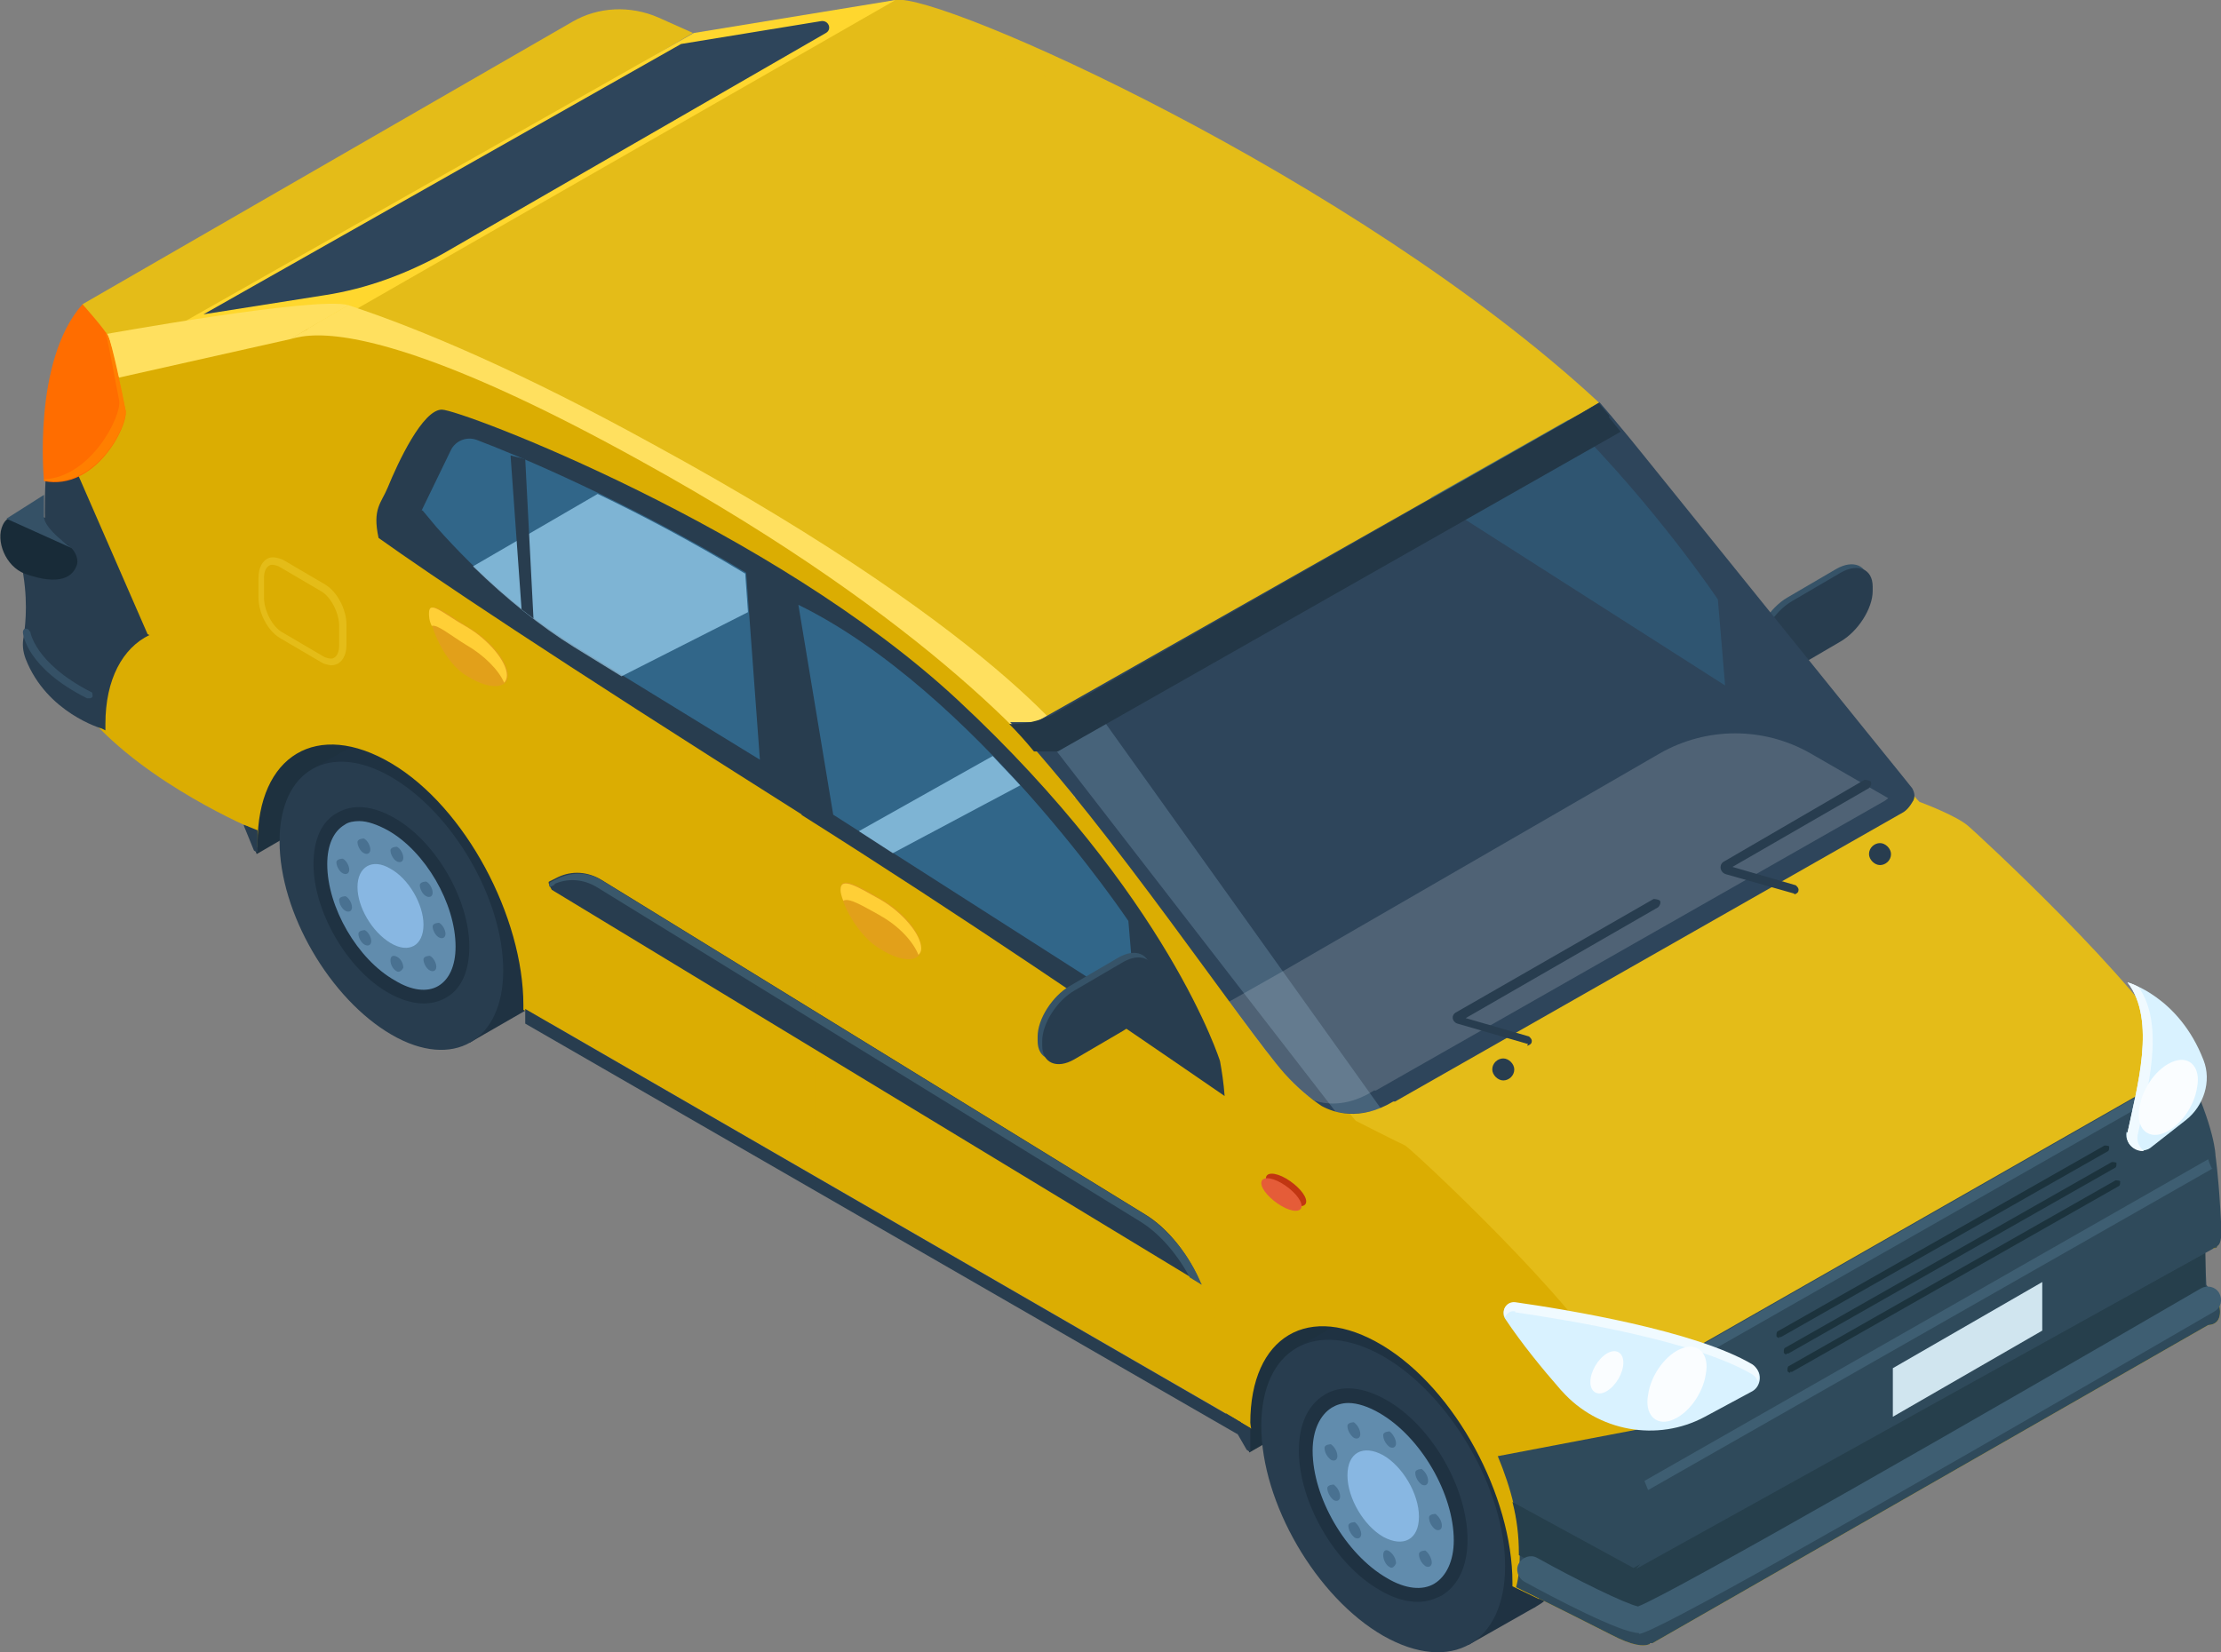 <?xml version="1.0" encoding="UTF-8"?><svg xmlns="http://www.w3.org/2000/svg" viewBox="0 0 24.23 18.03"><rect x="0" y="0" width="24.23" height="18.03" fill="#808080" stroke="none"/><defs><style>.cls-1{opacity:.48;}.cls-1,.cls-2{fill:#316689;}.cls-3{fill:#ffe05f;}.cls-4{fill:#618cad;}.cls-5{fill:#ffd72e;}.cls-6{fill:#d9f2ff;}.cls-7{fill:#f0faff;}.cls-8{fill:#dbad02;}.cls-9{isolation:isolate;}.cls-10{fill:#fafdff;}.cls-11{fill:#e2a01a;}.cls-12{fill:#88b7e2;}.cls-13{fill:#ffcf36;}.cls-14{fill:#3e5e72;}.cls-15{fill:#1e313f;}.cls-16{fill:#497191;}.cls-17{fill:#1c333d;}.cls-18{fill:#c13611;}.cls-19{fill:#2e455b;}.cls-20{fill:#e55c38;}.cls-21{fill:#182b38;}.cls-22{fill:#d0e5ef;}.cls-23{fill:#e4bc18;}.cls-24{fill:#3a586b;}.cls-25{fill:#365368;}.cls-26{fill:#1f3242;}.cls-27{fill:#abe1ff;opacity:.63;}.cls-27,.cls-28,.cls-29{mix-blend-mode:overlay;}.cls-30{fill:#ff6d00;}.cls-31{fill:#2f4a5b;}.cls-32{fill:#283d4f;}.cls-33{fill:#263f4c;}.cls-34{fill:#ff7f00;}.cls-35{fill:#a3c5d8;}.cls-36{fill:#355166;}.cls-28{fill:#fff;opacity:.16;}.cls-29{fill:#97bedb;opacity:.25;}.cls-37{fill:#233747;}</style></defs><g class="cls-9"><g id="_レイヤー_2"><g id="Layer_1"><g><g><path class="cls-25" d="m19.15,7.07v.05c0,.19.16.26.35.15l.53-.31c.19-.11.35-.36.35-.55v-.05c0-.19-.16-.26-.35-.15l-.53.31c-.19.11-.35.36-.35.55Z"/><path class="cls-32" d="m19.2,7.11v.05c0,.19.16.26.35.15l.53-.31c.19-.11.35-.36.35-.55v-.05c0-.19-.16-.26-.35-.15l-.53.31c-.19.11-.35.36-.35.55Z"/><g><path class="cls-23" d="m10.44,4.66c.82.47,1.48,1.61,1.48,2.55,0,.11,0,.21-.03.31l.71.41c1.92-.8,3.86-1.53,5.74-2.43-.53-.66-.91-1.12-.91-1.12C14.78,1.93,10.24-.09,9.77,0c-1.54.31-1.45,3.25-1.45,3.25-.22-.09-.37-.1-.25.49.12.59,0,.91,0,.91.19.71.88.9.88.9l.03.09s0-.1,0-.14c0-.94.66-1.31,1.48-.84Z"/><path class="cls-23" d="m17.09,4.57s-.02,0-.02,0C14.38,2.07,9.87.12,9.44.2c-.02,0-.04,0-.04-.03,0-.02,0-.04.03-.04.52-.1,5.1,1.98,7.69,4.37.01.01.02.04,0,.05,0,0-.02.01-.03.01Z"/><path class="cls-35" d="m20.08,7.66l-1.57-1.94h0c.47.59,1.04,1.29,1.56,1.94Z"/><path class="cls-23" d="m24.21,14.24s.06.21-.12.22l-6.06,3.47s0,0,0,0h-.03s-1.03-2.13-1.03-2.13l-.14-.17-2.41-2.92-.23-.47.42-.22,6.24-3.27s0-.01,0-.01c.02-.06-.01-.11-.02-.12.04.05.07.09.11.13,0,0,.41.15.54.27.06.05,1.89,1.73,2.28,2.5.02.05.05.09.07.14.32.67.32.96.32.96,0,0-.2-.08-.15.05.05.12.19.17.2.51.02.34.05.53-.17.41l.02.45.15.21Z"/><polygon class="cls-23" points="14.07 5.76 11.79 8.51 11.79 8.51 11.68 8.65 11.3 9.1 3.47 3.66 3.36 3.59 3.35 3.58 3.8 3.32 9.49 .09 12.95 2.87 14.07 5.76"/><path class="cls-23" d="m11.49,7.7s-.02,0-.02,0c-2.63-2.43-7.01-4.35-7.59-4.35-.01,0-.02,0-.03,0-.02,0-.04,0-.04-.03,0-.02,0-.04.03-.04.52-.1,5.1,1.98,7.69,4.37.01.01.02.04,0,.05,0,0-.02.01-.03.01Z"/><path class="cls-19" d="m20.87,8.74c-.15-.06-.43-.2-.71-.52-.4-.46-1.82-2.56-2.89-3.72l.17-.1.12.14.2.24.13.16c.58.72,1.61,1.99,2.46,3.05l.38.47.12.15s.04.06.02.12Z"/><path class="cls-21" d="m18.46,6.27l.08,1.24s.1.11.14.21c0,0,.3.33.77.37,0,0-.29-.89-1-1.82Z"/></g><g><polygon class="cls-15" points="13.63 15.85 16.09 14.43 15.4 12.72 12.91 13.78 13.63 15.85"/><g><path class="cls-26" d="m17.16,16.67c0,.84-.59,1.18-1.33.76-.73-.42-1.33-1.45-1.33-2.29s.59-1.18,1.33-.76c.73.42,1.33,1.45,1.33,2.29Z"/><path class="cls-26" d="m14.16,14.7l1.5-.86.28.76s-1.64.84-1.63.82c.01-.02-.15-.72-.15-.72Z"/><polygon class="cls-26" points="16.76 17.53 16.02 17.95 15.05 16.44 16.58 15.88 16.76 17.53"/><path class="cls-32" d="m16.42,17.09c0,.84-.59,1.18-1.33.76-.73-.42-1.33-1.45-1.33-2.29s.59-1.18,1.33-.76c.73.42,1.33,1.45,1.33,2.29Z"/><path class="cls-4" d="m15.94,16.81c0,.53-.38.75-.84.48-.47-.27-.84-.92-.84-1.46s.38-.75.84-.48c.47.27.84.92.84,1.46Z"/><path class="cls-16" d="m15.23,17.06s-.03.07-.07.04c-.04-.02-.07-.08-.07-.13s.03-.07.07-.04.07.08.07.13Zm.32-.14s-.07,0-.07.04c0,.05.03.1.07.13.04.02.07,0,.07-.04s-.03-.1-.07-.13Zm.11-.4s-.07,0-.07.04c0,.05.03.1.07.13.04.02.07,0,.07-.04,0-.05-.03-.1-.07-.13Zm-.88.09s-.07,0-.07.04.03.1.07.13c.04.02.07,0,.07-.04s-.03-.1-.07-.13Zm-.23-.41s-.07,0-.07.04.03.1.07.13c.04.02.07,0,.07-.04,0-.05-.03-.1-.07-.13Zm-.03-.44s-.07,0-.07.04c0,.05.03.1.07.13.04.02.07,0,.07-.04,0-.05-.03-.1-.07-.13Zm.25-.24s-.07,0-.07.04c0,.05.03.1.07.13.04.02.07,0,.07-.04,0-.05-.03-.1-.07-.13Zm.39.1s-.07,0-.07.04c0,.05.03.1.07.13.04.02.07,0,.07-.04s-.03-.1-.07-.13Zm.35.41s-.07,0-.07.04c0,.05.03.1.07.13.04.02.07,0,.07-.04,0-.05-.03-.1-.07-.13Z"/><path class="cls-12" d="m15.48,16.55c0,.25-.17.34-.39.22-.21-.12-.39-.42-.39-.67s.17-.34.39-.22c.21.12.39.42.39.67Z"/><path class="cls-26" d="m15.47,17.48c-.13,0-.27-.04-.42-.13-.49-.28-.88-.96-.88-1.52,0-.29.1-.5.28-.61.18-.11.42-.09.68.06.49.28.88.96.88,1.52,0,.29-.1.5-.28.61-.08.04-.16.07-.26.07Zm-.76-2.17c-.07,0-.13.02-.18.05-.13.08-.21.25-.21.47,0,.51.36,1.13.81,1.39.2.12.39.14.52.06.13-.08.21-.25.21-.47,0-.51-.36-1.13-.81-1.39-.12-.07-.24-.11-.34-.11Z"/></g><polygon class="cls-15" points="2.8 9.32 5.26 7.89 4.57 6.18 2.08 7.25 2.8 9.32"/><g><path class="cls-26" d="m6.16,10.2c0,.77-.55,1.09-1.22.7-.67-.39-1.22-1.33-1.22-2.11s.55-1.09,1.22-.7c.67.39,1.22,1.33,1.22,2.11Z"/><path class="cls-26" d="m3.41,8.39l1.38-.79.26.7s-1.51.77-1.5.75c0-.02-.14-.66-.14-.66Z"/><polygon class="cls-26" points="5.78 11 5.12 11.38 4.23 9.98 5.64 9.47 5.78 11"/><path class="cls-32" d="m5.49,10.59c0,.77-.55,1.09-1.22.7-.67-.39-1.22-1.33-1.22-2.11s.55-1.09,1.22-.7c.67.39,1.22,1.33,1.22,2.11Z"/><path class="cls-4" d="m5.04,10.33c0,.49-.35.69-.78.44-.43-.25-.78-.85-.78-1.34s.35-.69.78-.44.78.85.78,1.34Z"/><path class="cls-16" d="m4.4,10.56s-.03.06-.07.04c-.04-.02-.07-.07-.07-.12s.03-.06.07-.04.07.07.07.12Zm.29-.13s-.07,0-.07.04c0,.04.03.1.07.12.04.02.07,0,.07-.04s-.03-.1-.07-.12Zm.1-.36s-.07,0-.07.04.03.1.07.12c.04.02.07,0,.07-.04s-.03-.1-.07-.12Zm-.81.08s-.07,0-.07.04.03.1.07.12c.04.02.07,0,.07-.04s-.03-.1-.07-.12Zm-.21-.37s-.07,0-.07.04.03.1.07.12c.04.02.07,0,.07-.04s-.03-.1-.07-.12Zm-.03-.41s-.07,0-.07.04c0,.04.03.1.07.12.04.02.07,0,.07-.04,0-.04-.03-.1-.07-.12Zm.23-.22s-.07,0-.07.04c0,.04.03.1.07.12.04.02.07,0,.07-.04,0-.04-.03-.1-.07-.12Zm.36.09s-.07,0-.07.04.03.1.07.12c.04.02.07,0,.07-.04s-.03-.1-.07-.12Zm.32.38s-.07,0-.07.04c0,.04.03.1.07.12.04.02.07,0,.07-.04s-.03-.1-.07-.12Z"/><path class="cls-12" d="m4.62,10.09c0,.23-.16.32-.36.2s-.36-.39-.36-.61.16-.32.36-.2c.2.11.36.39.36.61Z"/><path class="cls-26" d="m4.62,10.95c-.12,0-.25-.04-.39-.12-.45-.26-.81-.89-.81-1.4,0-.27.09-.47.26-.56.17-.1.39-.08.63.06.45.26.81.89.81,1.4,0,.27-.09.47-.26.56-.07.04-.15.06-.24.06Zm-.7-1.99c-.06,0-.12.01-.16.04-.12.07-.19.22-.19.43,0,.47.33,1.04.74,1.27.18.11.35.13.47.06.12-.07.19-.22.19-.43,0-.47-.33-1.04-.74-1.27-.11-.06-.22-.1-.31-.1Z"/></g><path class="cls-8" d="m18.06,17.74s.03.12-.03.19c0,0,0,0,0,0h-.03s0,.01,0,.01c-.07.03-.19.02-.42-.1-.61-.31-.98-.49-.98-.49l-.06-.03c.03-.11.04-.24.04-.37,0-.34-.09-.7-.24-1.06-.26-.62-.72-1.19-1.24-1.49-.82-.47-1.48-.09-1.48.84,0,.11,0,.23.03.35l-.37-.22-7.55-4.36c.02-.09.03-.19.03-.31,0-.94-.66-2.08-1.48-2.55-.81-.47-1.48-.09-1.48.84,0,.05,0,.1,0,.15l-.03-.09s-1.17-.49-1.81-1.24c0,0,.1-.41-.16-.95-.75-1.56.54-3.2.76-3.11,0,0,.5.23,1.6-.07.07-.02.13-.08.19-.11.08-.03.17-.06.26-.08.47-.1,5.02,1.93,7.65,4.36,0,0,.2.25.52.64h0c.7.86,1.95,2.41,2.83,3.51.06.08.12.16.18.23,0,0,.47.24.54.27.07.04,1.89,1.73,2.28,2.5.03.05.05.1.07.14.32.67.32.96.32.96,0,0-.2-.08-.15.05.05.13.19.17.2.51.02.34.05.53-.17.41l.02.46.15.2Z"/><path class="cls-23" d="m.9,3.32L6.24.24c.29-.17.64-.18.94-.05l.38.17L1.24,4.08l-.34-.76Z"/><polygon class="cls-5" points="1.57 3.76 7.57 .36 9.77 0 3.7 3.48 2.63 3.66 1.57 3.76"/><path class="cls-19" d="m4.83,2.77L9.01.36c.07-.04.03-.14-.05-.13l-1.53.25L2.22,3.43h0s1.33-.21,1.33-.21c.45-.07.88-.23,1.28-.45Z"/><path class="cls-8" d="m4.36,8.07c-.91-.55-1.65-.11-1.65.98,0,.05.03.05.03.1l.07.1v-.05c0-.96.65-1.35,1.46-.87.81.48,1.44,1.68,1.44,2.64v.05l.29.15s0-.09,0-.13c0-1.09-.74-2.42-1.65-2.97Z"/><path class="cls-32" d="m1.61,6.92l-.75-1.72-.34-.28c-.04.42-.03.73-.03.73-.22-.09-.37-.1-.26.49.08.38.05.65.03.8-.02.09-.01.17.02.25.23.59.83.76.83.76l.04.02v-.03s0-.02,0-.04c0-.49.19-.83.48-.97Z"/><path class="cls-8" d="m8.87,12.41s-.04-.02-.04-.04v-1.61c0-.61-.05-1.25-.13-1.91l-.33-2.7s.01-.04.03-.04c.02,0,.04.01.04.03l.33,2.7c.09.66.13,1.3.12,1.91v1.61s0,.04-.02.04h0Z"/><path class="cls-3" d="m11.85,8.32l-.06.19h0s-.06.2-.06.2c0,0-.01-.02-.05-.07-.24-.33-1.48-1.84-4.69-3.61-2.02-1.12-3.03-1.37-3.52-1.37-.14,0-.23.02-.3.04.06-.04.13-.08.19-.11h-.01s.45-.26.45-.26c.82.27,1.91.74,3.31,1.51,4,2.18,4.75,3.49,4.75,3.49Z"/><path class="cls-8" d="m13.22,14.93s-.01,0-.02,0c-.05-.03-5.3-2.99-6.28-3.62-.96-.61-2.45-4.28-2.71-4.97-.23-.64-.16-.77-.07-.93.02-.03.03-.06.05-.09.18-.41.41-.87.62-.87h0c.2,0,3.6,1.27,5.66,3.18,2.28,2.12,2.87,3.94,2.87,3.96,0,0,0,0,0,0,.2,1.02-.09,3.3-.09,3.32,0,.01,0,.02-.02.03,0,0-.01,0-.02,0ZM4.81,4.51c-.13,0-.32.28-.55.83-.02.04-.03.07-.05.1-.08.15-.14.27.08.87.25.69,1.74,4.33,2.68,4.94.93.6,5.7,3.3,6.23,3.59.04-.35.27-2.32.08-3.24-.02-.07-.61-1.84-2.85-3.92-2-1.86-5.42-3.16-5.61-3.16h0Z"/><path class="cls-32" d="m8.74,8.89c1.76,1.11,3.4,2.23,4.62,3.07-.01-.14-.03-.27-.05-.38,0,0-.56-1.8-2.86-3.94-2.02-1.88-5.42-3.17-5.63-3.17s-.48.58-.59.85c-.07.17-.17.23-.1.55.56.4,1.85,1.27,4.62,3.02Z"/><path class="cls-32" d="m13.11,14.01l-7.09-4.3s-.05-.08-.03-.09l.1-.05c.15-.07.32-.06.47.03l5.93,3.65c.25.15.48.44.61.76h0Z"/><path class="cls-24" d="m6.04,9.65c.15-.07.32-.06.47.03l5.93,3.65c.21.13.4.35.54.61l.13.08c-.13-.32-.36-.6-.61-.76l-5.93-3.65c-.14-.09-.31-.1-.47-.03l-.1.05s-.02.03,0,.05l.06-.03Z"/><path class="cls-2" d="m4.6,5.57l.32-.66c.05-.1.17-.15.28-.11.45.17,1.62.66,2.94,1.45l.15,2.04-2.02-1.24c-.52-.32-1.04-.77-1.51-1.3l-.15-.18Z"/><path class="cls-27" d="m5.17,6.19c.35.34.72.64,1.09.87l.52.32,1.38-.7-.03-.42c-.58-.35-1.13-.64-1.61-.87l-1.36.79Z"/><path class="cls-2" d="m8.71,6.6l.38,2.29,3.3,2.11-.08-.95s-1.68-2.51-3.6-3.45Z"/><path class="cls-27" d="m9.37,9.07l.37.24,1.39-.74c-.1-.11-.2-.21-.3-.32l-1.46.82Z"/><path class="cls-11" d="m5.54,7.37c0,.15-.2.16-.44.01-.25-.14-.41-.54-.41-.69,0-.15.17,0,.41.15.25.14.44.38.44.53Z"/><path class="cls-13" d="m5.09,7.04c.19.11.35.27.41.41.02-.02.03-.05.03-.08,0-.15-.2-.39-.44-.53-.25-.14-.41-.3-.41-.15,0,.03,0,.08.03.14.06-.02.2.1.38.21Z"/><path class="cls-11" d="m10.05,10.35c0,.15-.2.16-.44.01-.25-.14-.44-.51-.44-.66,0-.15.2-.03.44.11.25.14.44.38.44.53Z"/><path class="cls-13" d="m9.6,9.99c.2.11.36.28.42.43.02-.02.03-.04.03-.07,0-.15-.2-.39-.44-.53-.25-.14-.44-.26-.44-.11,0,.03.01.07.03.12.06-.04.22.06.42.17Z"/><path class="cls-23" d="m3.61,7.26s-.07-.01-.1-.03l-.46-.27c-.13-.08-.23-.27-.23-.44v-.21c0-.1.03-.17.09-.21.05-.03.11-.02.18.01l.46.27c.13.08.23.27.23.44v.21c0,.1-.03.17-.09.21-.02.01-.05.02-.07.02Zm-.07-.09s.07.03.1.01c.04-.02.06-.07.06-.14v-.21c0-.14-.09-.32-.2-.38l-.46-.27s-.07-.03-.1-.01c-.04.02-.06.07-.06.14v.21c0,.14.09.32.2.38l.46.27Z"/><path class="cls-32" d="m2.66,9.01l.11.27s.05.04.04,0v-.22s-.15-.06-.15-.06Z"/><path class="cls-32" d="m13.37,15.42l.23.4s.05.04.04,0v-.24s-.27-.16-.27-.16Z"/><polygon class="cls-32" points="13.5 15.65 5.73 11.17 5.73 11.01 13.5 15.5 13.5 15.65"/><path class="cls-21" d="m.74,5.95c.07.04.12.14.1.21-.04.13-.18.24-.57.1-.21-.08-.32-.36-.24-.53.05-.11.16-.12.29-.04l.43.26Z"/><polygon class="cls-32" points="5.57 4.97 5.69 6.65 5.82 6.75 5.73 5.01 5.57 4.97"/><path class="cls-18" d="m14.25,13.11c0,.07-.1.07-.22,0s-.22-.18-.22-.25.1-.07.22,0,.22.18.22.25Z"/><path class="cls-20" d="m14.2,13.16c0,.07-.1.07-.22,0-.12-.07-.22-.18-.22-.25,0-.07.1-.07.22,0,.12.07.22.18.22.25Z"/><path class="cls-32" d="m12.31,9.77l.08,1.24s.1.11.14.21c0,0,.3.33.77.37,0,0-.29-.89-1-1.82Z"/></g><path class="cls-19" d="m20.87,8.74s-.04.08-.1.12l-5.55,3.16s-.01,0-.02,0c-.37.22-.65.12-.78.05-.12-.08-.27-.2-.41-.36-.42-.47-1.91-2.69-2.99-3.83h.28s5.98-3.39,5.98-3.39l.17-.1.12.14.2.24.13.16,2.46,3.05.38.47.12.15s.04.06.02.12Z"/><path class="cls-29" d="m15.06,12.09l-3.08-4.31-.14.11c-.09.07-.19.14-.3.18-.03.01-.06.02-.08.04l3.11,4.02c.12.03.29.04.5-.04Z"/><path class="cls-28" d="m20.6,8.71l-.85-.49c-.51-.29-1.13-.29-1.64,0l-4.1,2.37-.6.34c.26.36.48.65.6.78.11.13.22.23.33.3.15.05.38.06.65-.11,0,0,.01,0,.02,0l5.55-3.16s.03-.02.04-.03Z"/><path class="cls-1" d="m18.74,6.54s-.66-.99-1.63-1.96l-1.5.85,3.21,2.05-.08-.95Z"/><path class="cls-8" d="m15.17,14.42c-.9-.54-1.63-.11-1.63.96,0,.05,0,.09,0,.14l.1.06v-.05c0-.95.64-1.33,1.44-.85.8.48,1.42,1.65,1.42,2.59v.04s.29.14.29.14c0-.04,0-.08,0-.13,0-1.07-.73-2.37-1.63-2.91Z"/><path class="cls-36" d="m.48,5.4l-.41.26.71.32s-.3-.21-.3-.34v-.24Z"/><path class="cls-36" d="m.97,7.62s-.01,0-.02,0c-.66-.33-.7-.7-.7-.72,0-.02.01-.04.03-.04.02,0,.04.01.04.03H.33s.04.34.66.66c.02,0,.02.03.02.05,0,.01-.02.02-.03.02Z"/><path class="cls-37" d="m17.56,4.54l-.12-.14-.17.1-5.79,3.3c-.25.12-.47.1-.47.1h0s0,0,0,0c.09.09.18.19.27.3h.26s6.09-3.46,6.09-3.46l.05-.03-.13-.16Z"/><path class="cls-31" d="m24.21,14.24s.06.21-.12.22l-6.06,3.47s0,0,0,0h-.03s0,.01,0,.01c-.07.03-.19.02-.42-.1-.61-.31-.98-.49-.98-.49l-.06-.03c.03-.11.04-.24.04-.37,0-.34-.09-.7-.24-1.06l1.52-.29-.16-.44,6.15-3.51c.32.67.32.96.32.96,0,0,.03.21.05.55.02.34.05.53-.17.41l.02.45.15.21Z"/><path class="cls-14" d="m23.89,11.76s-.03-.06-.04-.1l-6.15,3.51.04.1,6.16-3.51Z"/><g><path class="cls-33" d="m17.85,17.63l6.28-3.43.02-.04-.09-.13v-.36s-6.24,3.44-6.24,3.44l-1.32-.72c.05.19.07.38.07.56,0,0,0,.01,0,.02l1.28.66Z"/><path class="cls-33" d="m24.19,13.6h0s-.04.02-.04.02c.02,0,.03,0,.04-.02Z"/></g><path class="cls-6" d="m23.21,12.36c.1-.48.32-1.23,0-1.64,0,0,.56.15.83.85.09.23,0,.5-.19.65l-.37.29c-.12.11-.31,0-.28-.16Z"/><path class="cls-7" d="m23.32,12.39c.1-.47.31-1.2.01-1.62-.07-.04-.12-.05-.12-.05.32.41.1,1.16,0,1.64-.03.12.08.21.18.2-.05-.04-.08-.1-.07-.17Z"/><path class="cls-6" d="m17.03,15.17c-.21-.24-.43-.51-.61-.78-.05-.08.01-.19.11-.17.55.08,1.97.31,2.59.68.11.06.1.22,0,.28l-.52.28c-.52.28-1.17.16-1.56-.28Z"/><path class="cls-7" d="m16.53,14.32c.55.08,1.97.31,2.59.68.03.02.05.05.06.08.02-.07,0-.15-.06-.19-.62-.37-2.03-.6-2.59-.68-.09-.01-.15.08-.11.16.02-.04.06-.07.11-.06Z"/><path class="cls-23" d="m21.12,9.36h-.03s-.8.66-2.26,1.47c-1.3.73-3.15,1.56-3.15,1.56h0c.24.66,1.01,1.19,1.96,1.34.9.14,1.87.03,2.56-.36l1.45-.81c.69-.38,1.03-1,1-1.62-.03-.67-.63-1.28-1.52-1.57Z"/><path class="cls-23" d="m21.18,9.24h-.03s-.8.66-2.26,1.47c-1.3.73-3.15,1.56-3.15,1.56h0c.24.66,1.01,1.19,1.96,1.34.9.14,1.87.03,2.56-.36l1.45-.81c.69-.38,1.03-1,1-1.62-.03-.67-.63-1.28-1.52-1.57Z"/><path class="cls-23" d="m18.38,13.82c-.25,0-.5-.02-.76-.06-.96-.15-1.73-.68-1.99-1.36,0-.02,0-.04.02-.05.02,0,1.86-.83,3.15-1.55,1.44-.8,2.25-1.47,2.25-1.48,0,0,.02-.01.03,0h.03c.9.31,1.51.94,1.54,1.62.03.66-.35,1.28-1.02,1.65l-1.45.81c-.49.27-1.14.42-1.82.42Zm-2.66-1.41c.25.64,1,1.14,1.92,1.28.93.15,1.88.01,2.53-.35l1.45-.81c.64-.36,1.01-.95.98-1.59-.03-.65-.62-1.25-1.49-1.54h-.02c-.12.09-.91.72-2.25,1.47-1.2.67-2.87,1.43-3.12,1.54Z"/><polygon class="cls-31" points="17.85 17.12 24.19 13.6 24.11 12.67 19.89 14.65 17.85 17.12"/><path class="cls-14" d="m24.13,12.75s-.03-.06-.04-.1l-6.15,3.51.04.1,6.16-3.51Z"/><path class="cls-14" d="m17.88,17.82c-.2,0-.94-.39-1.25-.56-.07-.04-.1-.13-.06-.2.04-.07.13-.1.2-.06.43.24.96.5,1.1.53.37-.14,3.85-2.14,6.14-3.47.07-.04.16-.02.2.05.04.07.02.16-.05.2-4.02,2.33-6.13,3.52-6.28,3.52Z"/><path class="cls-17" d="m19.41,14.6s-.02,0-.03-.02c0-.02,0-.04.01-.05l3.57-2.03s.04,0,.05.01c0,.02,0,.04-.01.05l-3.57,2.03s-.01,0-.02,0Z"/><path class="cls-17" d="m19.49,14.78s-.02,0-.03-.02c0-.02,0-.04.01-.05l3.57-2.03s.04,0,.05.01c0,.02,0,.04-.01.05l-3.57,2.03s-.01,0-.02,0Z"/><path class="cls-17" d="m19.53,14.98s-.02,0-.03-.02c0-.02,0-.04.01-.05l3.57-2.03s.04,0,.05.01c0,.02,0,.04-.01.05l-3.57,2.03s-.01,0-.02,0Z"/><path class="cls-10" d="m18.61,14.99c-.03.22-.2.45-.38.51-.17.06-.29-.07-.25-.28.03-.22.2-.45.38-.51.17-.06.29.07.25.28Z"/><path class="cls-10" d="m23.97,11.86c-.03.22-.2.45-.38.51-.17.06-.29-.07-.25-.28.03-.22.2-.45.38-.51.17-.06.29.07.25.28Z"/><path class="cls-10" d="m17.71,14.87c0,.11-.08.25-.18.31-.1.06-.18.01-.18-.1s.08-.25.18-.31c.1-.06.18-.01.18.1Z"/><path class="cls-25" d="m11.32,11.31v.05c0,.19.16.26.35.15l.53-.31c.19-.11.35-.36.35-.55v-.05c0-.19-.16-.26-.35-.15l-.53.31c-.19.11-.35.36-.35.55Z"/><path class="cls-32" d="m11.37,11.36v.05c0,.19.16.26.35.15l.53-.31c.19-.11.35-.36.35-.55v-.05c0-.19-.16-.26-.35-.15l-.53.31c-.19.11-.35.36-.35.55Z"/><polygon class="cls-22" points="22.28 14.52 20.65 15.46 20.65 14.93 22.28 13.99 22.28 14.52"/></g><path class="cls-3" d="m1.13,3.65l-.11.15.28.32,1.87-.42.63-.37c-.35-.1-2.67.32-2.67.32Z"/><path class="cls-30" d="m.9,3.32s.25.28.28.35c.03.07.15.63.19.81.03.17-.33.88-.89.77,0,0-.13-1.31.42-1.93Z"/><path class="cls-34" d="m1.37,4.48c-.03-.17-.15-.74-.19-.81,0-.01-.02-.03-.03-.05.05.2.12.61.15.75.03.17-.31.84-.82.86,0,0,0,.01,0,.01.56.11.92-.6.89-.77Z"/><path class="cls-32" d="m16.52,11.67c0,.07-.06.12-.12.12s-.12-.06-.12-.12c0-.07.06-.12.12-.12s.12.06.12.12Z"/><path class="cls-32" d="m20.63,9.32c0,.07-.06.12-.12.12s-.12-.06-.12-.12c0-.07.06-.12.12-.12s.12.06.12.12Z"/><path class="cls-32" d="m16.67,11.39s0,0-.01,0l-.76-.22c-.06-.02-.07-.09-.02-.12l2.16-1.24s.05,0,.07.02c.01.02,0,.05-.02.07l-2.1,1.21.69.2s.04.03.03.06c0,.02-.03.04-.05.04Z"/><path class="cls-32" d="m19.58,9.75s0,0-.01,0l-.74-.21c-.07-.02-.08-.11-.02-.14l1.53-.89s.05,0,.07.02c.01.02,0,.05-.02.07l-1.49.86.69.2s.04.03.03.06c0,.02-.03.04-.05.04Z"/></g></g></g></g></svg>